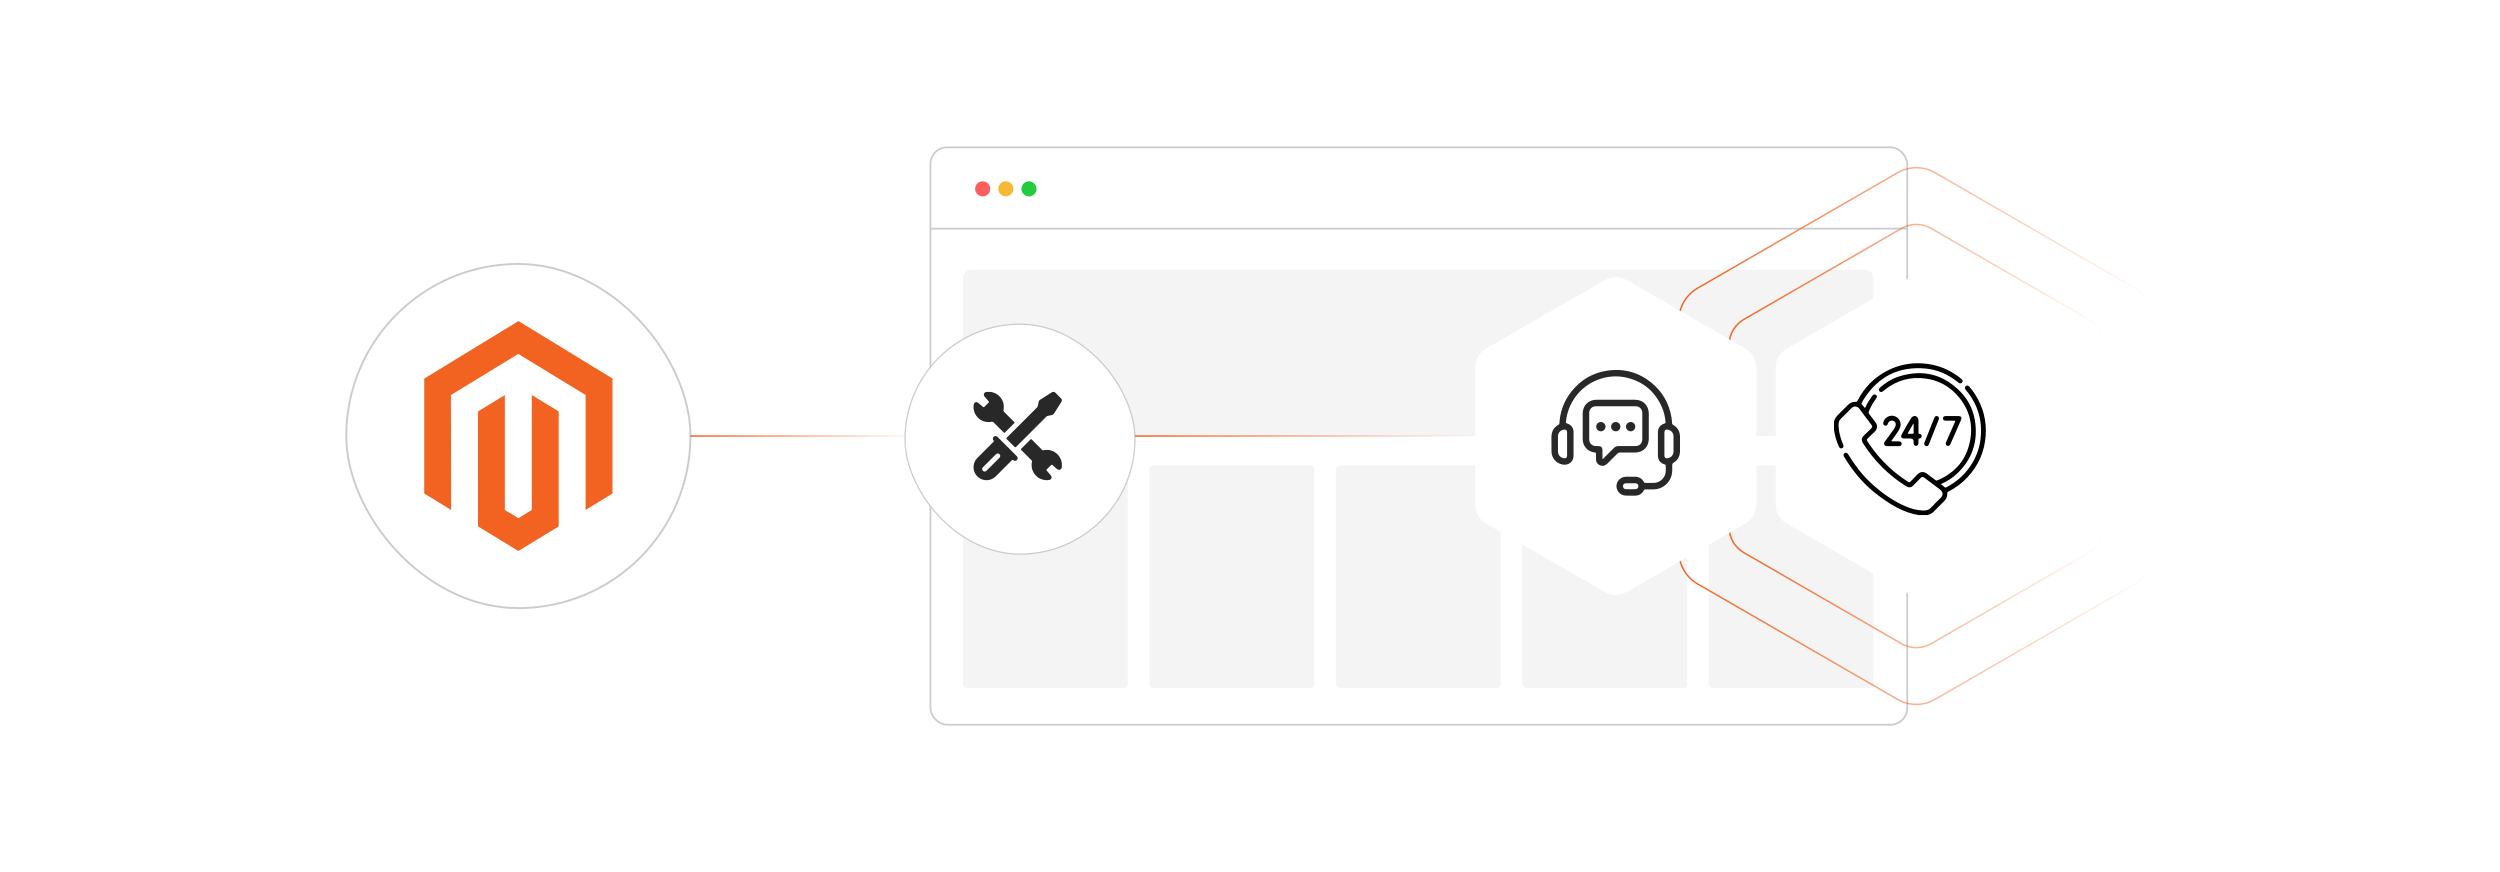 <?xml version="1.0" encoding="UTF-8"?><svg id="a" xmlns="http://www.w3.org/2000/svg" xmlns:xlink="http://www.w3.org/1999/xlink" viewBox="0 0 860 300"><defs><filter id="b" x="102.63" y="74.31" width="151.44" height="151.44" filterUnits="userSpaceOnUse"><feOffset dx="0" dy="0"/><feGaussianBlur result="c" stdDeviation="5.31"/><feFlood flood-color="#f26322" flood-opacity=".3"/><feComposite in2="c" operator="in"/><feComposite in="SourceGraphic"/></filter><linearGradient id="d" x1="237.51" y1="150" x2="316.24" y2="150" gradientUnits="userSpaceOnUse"><stop offset="0" stop-color="#f26322"/><stop offset="1" stop-color="#f26322" stop-opacity="0"/></linearGradient><filter id="e" x="303.143" y="33.623" width="369.84" height="232.8" filterUnits="userSpaceOnUse"><feOffset dx="0" dy="0"/><feGaussianBlur result="f" stdDeviation="5.512"/><feFlood flood-color="#f26322" flood-opacity=".3"/><feComposite in2="f" operator="in"/><feComposite in="SourceGraphic"/></filter><filter id="g" x="603.022" y="87.502" width="112.56" height="125.04" filterUnits="userSpaceOnUse"><feOffset dx="0" dy="0"/><feGaussianBlur result="h" stdDeviation="2.593"/><feFlood flood-color="#f26322" flood-opacity=".3"/><feComposite in2="h" operator="in"/><feComposite in="SourceGraphic"/></filter><linearGradient id="i" x1="594.543" y1="150" x2="723.876" y2="150" xlink:href="#d"/><linearGradient id="j" x1="577.279" y1="150" x2="741.14" y2="150" xlink:href="#d"/><filter id="k" x="499.582" y="87.502" width="112.56" height="125.04" filterUnits="userSpaceOnUse"><feOffset dx="0" dy="0"/><feGaussianBlur result="l" stdDeviation="2.593"/><feFlood flood-color="#f26322" flood-opacity=".3"/><feComposite in2="l" operator="in"/><feComposite in="SourceGraphic"/></filter><filter id="m" x="300.396" y="100.476" width="101.04" height="101.28" filterUnits="userSpaceOnUse"><feOffset dx="0" dy="0"/><feGaussianBlur result="n" stdDeviation="3.548"/><feFlood flood-color="#f26322" flood-opacity=".3"/><feComposite in2="n" operator="in"/><feComposite in="SourceGraphic"/></filter><linearGradient id="o" x1="390.431" x2="507.456" xlink:href="#d"/></defs><rect x="119.117" y="90.803" width="118.393" height="118.393" rx="59.196" ry="59.196" fill="#fff" filter="url(#b)" stroke="#ccc" stroke-miterlimit="10" stroke-width=".664"/><polygon points="178.346 110.448 145.933 130.239 145.933 169.769 155.185 175.428 155.12 135.889 178.281 121.748 201.442 135.889 201.442 175.41 210.695 169.769 210.695 130.205 178.346 110.448" fill="#f26322"/><polygon points="182.936 175.419 178.314 178.261 173.667 175.445 173.667 135.889 164.422 141.538 164.438 181.077 178.305 189.552 192.189 181.077 192.189 141.538 182.936 135.889 182.936 175.419" fill="#f26322"/><line x1="237.51" y1="150" x2="316.24" y2="150" fill="none" stroke="url(#d)" stroke-miterlimit="10" stroke-width=".515"/><rect x="320.066" y="50.695" width="336.019" height="198.609" rx="5.721" ry="5.721" fill="#fff" filter="url(#e)" stroke="#ccc" stroke-miterlimit="10" stroke-width=".615"/><line x1="320.066" y1="78.649" x2="656.086" y2="78.649" fill="#fff" stroke="#ccc" stroke-miterlimit="10" stroke-width=".615"/><rect x="331.26" y="92.884" width="313.253" height="57.116" rx="2.682" ry="2.682" fill="#f4f4f4"/><rect x="331.26" y="160.151" width="56.699" height="76.486" rx="1.32" ry="1.32" fill="#f4f4f4"/><rect x="395.399" y="160.151" width="56.699" height="76.486" rx="1.32" ry="1.32" fill="#f4f4f4"/><rect x="459.537" y="160.151" width="56.699" height="76.486" rx="1.32" ry="1.32" fill="#f4f4f4"/><rect x="523.676" y="160.151" width="56.699" height="76.486" rx="1.32" ry="1.32" fill="#f4f4f4"/><rect x="587.814" y="160.151" width="56.699" height="76.486" rx="1.32" ry="1.32" fill="#f4f4f4"/><circle cx="338.031" cy="64.967" r="2.598" fill="#ff5d5e"/><circle cx="346.002" cy="64.967" r="2.598" fill="#f5b935"/><circle cx="353.972" cy="64.967" r="2.598" fill="#24cb3f"/><path d="M707.562,173.505v-47.01c0-2.73-1.456-5.252-3.82-6.617l-40.712-23.505c-2.364-1.365-5.276-1.365-7.64,0l-40.712,23.505c-2.364,1.365-3.82,3.887-3.82,6.617v47.01c0,2.73,1.456,5.252,3.82,6.617l40.712,23.505c2.364,1.365,5.276,1.365,7.64,0l40.712-23.505c2.364-1.365,3.82-3.887,3.82-6.617Z" fill="#fff" filter="url(#g)"/><path d="M723.619,181.31v-62.621c0-3.636-1.94-6.996-5.089-8.814l-54.231-31.31c-3.149-1.818-7.029-1.818-10.178,0l-54.231,31.31c-3.149,1.818-5.089,5.178-5.089,8.814v62.621c0,3.636,1.94,6.996,5.089,8.814l54.231,31.31c3.149,1.818,7.029,1.818,10.178,0l54.231-31.31c3.149-1.818,5.089-5.178,5.089-8.814Z" fill="none" stroke="url(#i)" stroke-miterlimit="10" stroke-width=".515"/><path d="M740.883,189.703v-79.406c0-4.611-2.46-8.871-6.453-11.177l-68.768-39.703c-3.993-2.305-8.913-2.305-12.906,0l-68.768,39.703c-3.993,2.305-6.453,6.566-6.453,11.177v79.406c0,4.611,2.46,8.871,6.453,11.177l68.768,39.703c3.993,2.305,8.913,2.305,12.906,0l68.768-39.703c3.993-2.305,6.453-6.566,6.453-11.177Z" fill="none" stroke="url(#j)" stroke-miterlimit="10" stroke-width=".515"/><path d="M660.143,177.192c-2.579-.381-4.994-1.248-7.304-2.436-3.021-1.553-5.766-3.513-8.386-5.659-4.081-3.343-7.304-7.41-10.032-11.895-.07-.116-.143-.233-.193-.358-.155-.387-.034-.713.287-.941.323-.23.683-.22.985.047.161.142.279.34.393.526,2.15,3.525,4.617,6.811,7.652,9.616,3.532,3.264,7.384,6.094,11.83,8.029,1.93.84,3.935,1.388,6.045,1.492,1.122.055,2.118-.155,2.935-1.071,1.005-1.125,2.126-2.147,3.19-3.221.995-1.003.923-2.1-.195-2.944-1.775-1.34-3.554-2.675-5.334-4.01-.598-.448-.875-.426-1.406.118-.782.802-1.551,1.618-2.336,2.417-.842.858-1.629.954-2.65.308-6.009-3.8-10.916-8.705-14.724-14.708-.683-1.077-.586-1.844.32-2.728.802-.782,1.616-1.553,2.417-2.336.494-.483.519-.785.11-1.33-1.374-1.835-2.748-3.67-4.134-5.496-.715-.942-1.852-1.039-2.7-.212-1.276,1.245-2.529,2.514-3.784,3.78-.723.729-.684,1.671-.644,2.584.092,2.095.672,4.076,1.496,5.992.034.078.067.156.096.236.205.566.052,1.01-.41,1.193-.446.177-.86-.019-1.092-.551-.429-.98-.809-1.978-1.102-3.01-.251-.883-.394-1.787-.577-2.683v-2.955c.243-.972.801-1.736,1.518-2.422,1.092-1.045,2.151-2.124,3.21-3.202.74-.753,1.604-1.197,2.676-1.128.389.025.57-.141.736-.468,2.312-4.529,5.737-7.964,10.255-10.286,3.82-1.964,7.904-2.767,12.176-2.467,4.898.344,9.27,2.091,13.089,5.192.144.117.291.24.403.386.249.322.245.664-.01.982-.257.32-.602.391-.959.217-.24-.117-.45-.301-.663-.469-3.221-2.546-6.853-4.172-10.947-4.545-9.189-.837-16.246,2.743-21.212,10.492-.274.428-.492.891-.732,1.341-.081.151-.148.296,0,.465.367.418.72.85,1.117,1.323.39-.842.777-1.647,1.255-2.401.364-.573.746-1.135,1.144-1.684.479-.66.946-.803,1.389-.463.436.335.411.8-.096,1.467-.973,1.279-1.729,2.677-2.349,4.156-.159.379-.11.653.14.971.703.894,1.379,1.81,2.057,2.724.883,1.189.799,2.346-.25,3.377-.775.762-1.548,1.527-2.353,2.256-.368.333-.368.595-.109.997,2.612,4.06,5.777,7.626,9.502,10.695,1.417,1.168,2.907,2.234,4.446,3.235.36.234.609.238.916-.098.744-.814,1.52-1.601,2.293-2.388,1.035-1.052,2.186-1.137,3.376-.254.941.699,1.88,1.399,2.807,2.116.259.201.487.242.79.113,6.147-2.613,10.01-7.153,11.216-13.733,1.119-6.103-.587-11.482-4.865-15.966-2.819-2.955-6.317-4.719-10.377-5.289-5.212-.732-9.893.556-14.042,3.786-.228.177-.438.377-.662.558-.461.371-.959.369-1.27.001-.31-.367-.23-.86.212-1.25,1.946-1.717,4.124-3.073,6.601-3.844,8.129-2.529,15.234-.751,21.145,5.364,2.94,3.041,4.598,6.789,5.063,11.004.73,6.631-1.354,12.276-6.135,16.914-1.56,1.513-3.36,2.696-5.349,3.581-.106.047-.208.105-.36.181.476.403.92.783,1.369,1.157.17.141.322.012.468-.062,3.465-1.763,6.278-4.26,8.417-7.509,1.784-2.709,2.93-5.673,3.332-8.888.787-6.281-.798-11.908-4.809-16.83-.107-.132-.226-.255-.322-.394-.312-.448-.272-.882.1-1.177.369-.293.821-.24,1.173.161.752.856,1.435,1.766,2.047,2.727,2.743,4.31,3.951,9.035,3.606,14.113-.374,5.493-2.469,10.283-6.228,14.328-1.893,2.036-4.08,3.681-6.568,4.92-.322.161-.444.358-.422.713.061,1.031-.337,1.884-1.058,2.604-1.215,1.211-2.434,2.417-3.636,3.641-.58.591-1.287.927-2.06,1.161h-2.955Z"/><path d="M659.965,146.709c0.0.679.007,1.358-.003,2.037-.004.292.046.475.401.505.432.037.673.345.685.758.013.444-.249.755-.693.803-.356.038-.405.221-.399.509.008.373.011.748-.01,1.12-.036.619-.342.947-.846.939-.501-.008-.794-.355-.813-.968-.005-.153-.001-.305-.001-.458q.003-1.12-1.141-1.12c-.713,0-1.426.004-2.138-.002-.886-.007-1.259-.575-.842-1.341.998-1.833,2.013-3.657,3.114-5.43.107-.172.226-.342.366-.487.771-.806,1.923-.523,2.232.55.06.208.082.434.085.652.011.645.004,1.29.004,1.935ZM658.287,145.766c-.041-.013-.081-.025-.122-.037-.613,1.085-1.229,2.169-1.837,3.256-.103.184.014.243.183.243.492-.001.985-0,1.477-.004.179-.001.297-.09.297-.276.004-1.061.002-2.121.002-3.182Z"/><path d="M651.192,153.475c-.662,0-1.325-.002-1.987.001-.417.001-.771-.117-.989-.503-.23-.409-.055-.757.182-1.084.948-1.305,1.906-2.603,2.853-3.909.339-.468.654-.952.831-1.511.228-.725-.068-1.409-.733-1.685-.7-.29-1.487.007-1.811.687-.058.122-.091.256-.142.381-.188.462-.588.676-1.006.542-.444-.142-.657-.558-.541-1.058.273-1.168,1.262-2.083,2.471-2.287,1.183-.199,2.433.375,3.055,1.408.505.838.601,1.707.242,2.633-.473,1.224-1.321,2.209-2.05,3.271-.25.364-.513.719-.781,1.069-.209.274-.14.39.191.389.628-.003,1.257-.009,1.885-.008.203.001.41.001.608.038.476.089.735.41.71.847-.024.428-.328.751-.799.766-.729.024-1.46.006-2.19.006,0,.002,0,.003,0,.005Z"/><path d="M671.577,143.12c.747,0,1.494-.008,2.241.002.769.011,1.128.521.821,1.228-1.222,2.818-2.46,5.629-3.703,8.438-.243.549-.695.732-1.149.523-.439-.202-.569-.662-.326-1.216.987-2.254,1.979-4.506,2.97-6.758.265-.602.258-.616-.382-.617-.917-.001-1.833.005-2.75-.003-.57-.005-.922-.316-.926-.792-.004-.478.347-.796.914-.803.764-.009,1.528-.002,2.292-.002Z"/><path d="M662.822,153.473c-.52.01-.855-.3-.889-.742-.018-.246.07-.465.158-.686,1.077-2.708,2.153-5.417,3.232-8.124.069-.172.14-.351.251-.496.233-.305.563-.373.913-.253.34.116.517.379.509.74-.003.149-.034.305-.089.444-1.122,2.836-2.248,5.67-3.376,8.504-.142.357-.381.597-.71.614Z"/><path d="M604.159,173.505v-47.01c0-2.73-1.456-5.252-3.82-6.617l-40.712-23.505c-2.364-1.365-5.276-1.365-7.64,0l-40.712,23.505c-2.364,1.365-3.82,3.887-3.82,6.617v47.01c0,2.73,1.456,5.252,3.82,6.617l40.712,23.505c2.364,1.365,5.276,1.365,7.64,0l40.712-23.505c2.364-1.365,3.82-3.887,3.82-6.617Z" fill="#fff" filter="url(#k)"/><path d="M533.707,152.466c.04-.866-.103-1.957.061-3.032.225-1.468,1.03-2.564,2.316-3.297.244-.139.342-.299.359-.586.243-4.071,1.619-7.723,4.165-10.907,3.135-3.919,7.19-6.355,12.152-7.116,5.75-.883,10.95.512,15.45,4.231,3.702,3.06,5.942,7.005,6.76,11.744.117.678.212,1.361.218,2.05.002.263.086.427.321.563,1.641.952,2.438,2.381,2.418,4.282-.017,1.598.002,3.196-.005,4.794-.008,1.754-.762,3.103-2.258,4.016-.306.187-.411.397-.41.743.001,1.199.079,2.403-.23,3.585-.728,2.789-3.282,4.792-6.16,4.811-.953.006-1.906.004-2.859.001-.201-.001-.363.021-.468.236-.664,1.37-1.817,1.93-3.284,1.927-1.055-.002-2.109.035-3.164-.041-1.621-.117-2.909-1.409-3.019-3.067-.103-1.554,1.067-3.04,2.624-3.329.858-.159,1.726-.067,2.588-.076.628-.006,1.259-.057,1.885.066,1.011.199,1.786.728,2.259,1.647.156.302.338.425.68.417.967-.023,1.935.008,2.902-.02,2.125-.061,3.928-1.85,4.014-3.975.026-.644-.001-1.29.012-1.935.005-.246-.082-.351-.328-.421-1.604-.46-2.385-1.516-2.386-3.201-.003-2.565-.002-5.131-0-7.696.001-1.695.705-2.688,2.312-3.213.331-.108.336-.315.312-.573-.16-1.718-.529-3.392-1.222-4.972-2.37-5.408-6.413-8.87-12.172-10.225-6.675-1.571-13.869,1.247-17.79,6.87-1.695,2.432-2.708,5.112-3.06,8.049-.083.695-.086.695.581.926,1.215.421,2.013,1.508,2.022,2.858.019,2.741.032,5.483-.003,8.224-.026,2.07-1.782,3.379-3.876,2.958-2.171-.437-3.701-2.289-3.716-4.507-.006-.865-.001-1.73-.001-2.812ZM572.552,152.721c0,1.318-.003,2.636.001,3.954.002.757.408,1.087,1.159.955,1.154-.203,1.963-1.11,1.978-2.292.022-1.743.021-3.486.001-5.228-.014-1.228-.829-2.129-2.04-2.324-.695-.112-1.095.224-1.097.936-.005,1.333-.001,2.666-.002,3.998ZM539.078,152.756c0-1.347.005-2.694-.002-4.042-.004-.711-.411-1.042-1.109-.926-1.192.199-2.012,1.096-2.027,2.29-.022,1.757-.022,3.514 0,5.271.015,1.176.836,2.088,1.987,2.283.75.127,1.148-.204,1.15-.967.004-1.303.001-2.607.001-3.91ZM560.982,166.232c-.541,0-1.083-.008-1.624.002-.619.012-1.03.387-1.056.945-.027.578.362,1.076.963,1.096,1.125.037,2.253.036,3.379.001.603-.019,1.007-.522.973-1.087-.034-.554-.456-.945-1.054-.956-.526-.01-1.053-.002-1.58-.002Z" fill="#282828"/><path d="M567.182,146.611c0,1.451.004,2.902-.001,4.353-.008,2.753-1.964,4.71-4.711,4.716-1.759.004-3.517.007-5.276-.005-.319-.002-.548.093-.773.32-1.143,1.158-2.298,2.303-3.454,3.448-.809.802-1.683,1.02-2.595.606-.96-.435-1.373-1.223-1.358-2.261.008-.571-.008-1.143.005-1.715.006-.274-.089-.374-.373-.408-2.564-.311-4.194-2.155-4.198-4.733-.004-2.887-.004-5.774,0-8.661.004-2.803,1.959-4.753,4.765-4.755,4.397-.002,8.793-.002,13.19,0,2.832.001,4.773,1.947,4.778,4.787.002,1.436 0,2.873 0,4.309ZM551.245,157.909c.241-.034.32-.19.429-.297,1.187-1.176,2.385-2.343,3.546-3.544.435-.45.918-.626,1.525-.622,1.95.014,3.9.013,5.849.001,1.401-.009,2.349-.956,2.352-2.349.007-3.005.008-6.011-0-9.016-.004-1.366-.967-2.33-2.326-2.331-4.53-.005-9.06-.005-13.589-0-1.369.001-2.34.953-2.344,2.314-.01,3.034-.009,6.069 0,9.104.004,1.288.96,2.243,2.245,2.279.322.009.645-.002.967.007.883.025,1.324.457,1.342,1.338.015.762.004,1.524.004,2.287 0.0.272,0,.545,0,.831Z" fill="#282828"/><path d="M562.53,146.766c.001.885-.703,1.605-1.574,1.609-.883.004-1.643-.754-1.627-1.624.016-.864.752-1.585,1.619-1.585.873-0,1.581.716,1.582,1.6Z" fill="#282828"/><path d="M550.692,145.166c.867.006,1.603.737,1.609,1.597.006.873-.756,1.622-1.639,1.612-.871-.01-1.566-.731-1.562-1.62.004-.883.718-1.595,1.592-1.589Z" fill="#282828"/><path d="M554.21,146.774c-.002-.866.724-1.601,1.589-1.609.883-.008,1.63.739,1.621,1.621-.009.865-.739,1.583-1.612,1.588-.857.004-1.595-.736-1.598-1.6Z" fill="#282828"/><rect x="311.328" y="111.522" width="79.103" height="79.103" rx="39.552" ry="39.552" fill="#fff" filter="url(#m)" stroke="#ccc" stroke-miterlimit="10" stroke-width=".444"/><path d="M365.262,138.012c-.898,1.417-1.797,2.834-2.692,4.253-.179.284-.421.456-.755.517-.446.081-.887.193-1.334.267-.238.039-.416.145-.583.313-3.439,3.445-6.881,6.886-10.323,10.327q-.307.307-.613.001c-.873-.873-1.738-1.752-2.623-2.613-.217-.211-.209-.329.003-.539,3.448-3.435,6.887-6.88,10.332-10.318.189-.188.318-.384.36-.655.072-.457.179-.909.273-1.363.059-.284.204-.504.455-.663,1.436-.906,2.869-1.817,4.302-2.726.198,0,.395,0,.593,0,.202.106.371.251.53.413.551.557,1.106,1.112,1.663,1.663.162.16.308.329.413.531v.593Z" fill="#282828"/><path d="M340.849,134.812c.975.19,1.879.541,2.631,1.208,1.505,1.335,2.078,3.006,1.726,4.98-.055.31-.004.5.219.72,1.157,1.133,2.291,2.288,3.444,3.425.19.187.179.29-.005.471-1.055,1.039-2.103,2.086-3.141,3.142-.185.189-.289.182-.471-.002-1.165-1.18-2.344-2.347-3.511-3.525-.157-.158-.296-.202-.518-.153-3.045.661-5.94-1.403-6.299-4.495-.056-.479-.05-.965.04-1.446.14-.747.917-1.059,1.514-.582.594.474,1.168.973,1.738,1.475.151.133.235.112.362-.019.511-.522,1.026-1.04,1.55-1.549.141-.137.127-.223.004-.363-.436-.497-.827-1.038-1.295-1.502-.663-.658-.475-1.617.53-1.783h1.481Z" fill="#282828"/><path d="M365.262,160.706c-.093.428-.271.787-.743.9-.36.086-.653-.046-.923-.279-.537-.465-1.086-.917-1.62-1.386-.141-.124-.226-.135-.363.005-.509.524-1.027,1.039-1.549,1.55-.131.128-.151.213-.018.362.465.524.907,1.069,1.368,1.596.273.311.421.646.27,1.056-.146.398-.462.56-.864.617-2.859.403-5.436-1.547-5.883-4.31-.108-.67-.1-1.339.065-1.997.051-.203.001-.329-.139-.468-1.177-1.169-2.343-2.348-3.525-3.511-.202-.199-.207-.312-.001-.513,1.05-1.03,2.089-2.071,3.121-3.119.18-.183.284-.195.471-.005,1.171,1.188,2.357,2.362,3.533,3.546.138.139.261.188.466.143,2.929-.638,5.68,1.165,6.279,4.103.016.077.036.153.054.23v1.481Z" fill="#282828"/><path d="M334.899,160.699c.003-1.224.432-2.277,1.294-3.143,1.852-1.862,3.71-3.718,5.572-5.57.165-.165.193-.265.024-.454-.363-.407-.324-.951.058-1.299.365-.333.903-.323,1.283.049.713.698,1.413,1.407,2.118,2.113,1.487,1.487,2.973,2.975,4.462,4.46.243.242.403.514.358.867-.092.724-.913,1.074-1.475.598-.259-.219-.373-.144-.567.051-1.817,1.828-3.638,3.651-5.464,5.469-2.166,2.155-5.647,1.662-7.137-1.006-.347-.622-.523-1.338-.526-2.133ZM343.275,155.983c-.331.007-.544.15-.74.346-1.442,1.446-2.887,2.889-4.331,4.334-.063.063-.127.126-.179.197-.356.485-.105,1.172.477,1.319.382.097.665-.062.925-.322,1.435-1.439,2.873-2.875,4.31-4.313.07-.07.142-.139.196-.221.19-.287.213-.585.046-.894-.162-.3-.425-.422-.705-.446Z" fill="#282828"/><line x1="390.431" y1="150" x2="507.456" y2="150" fill="none" stroke="url(#o)" stroke-miterlimit="10" stroke-width=".515"/></svg>